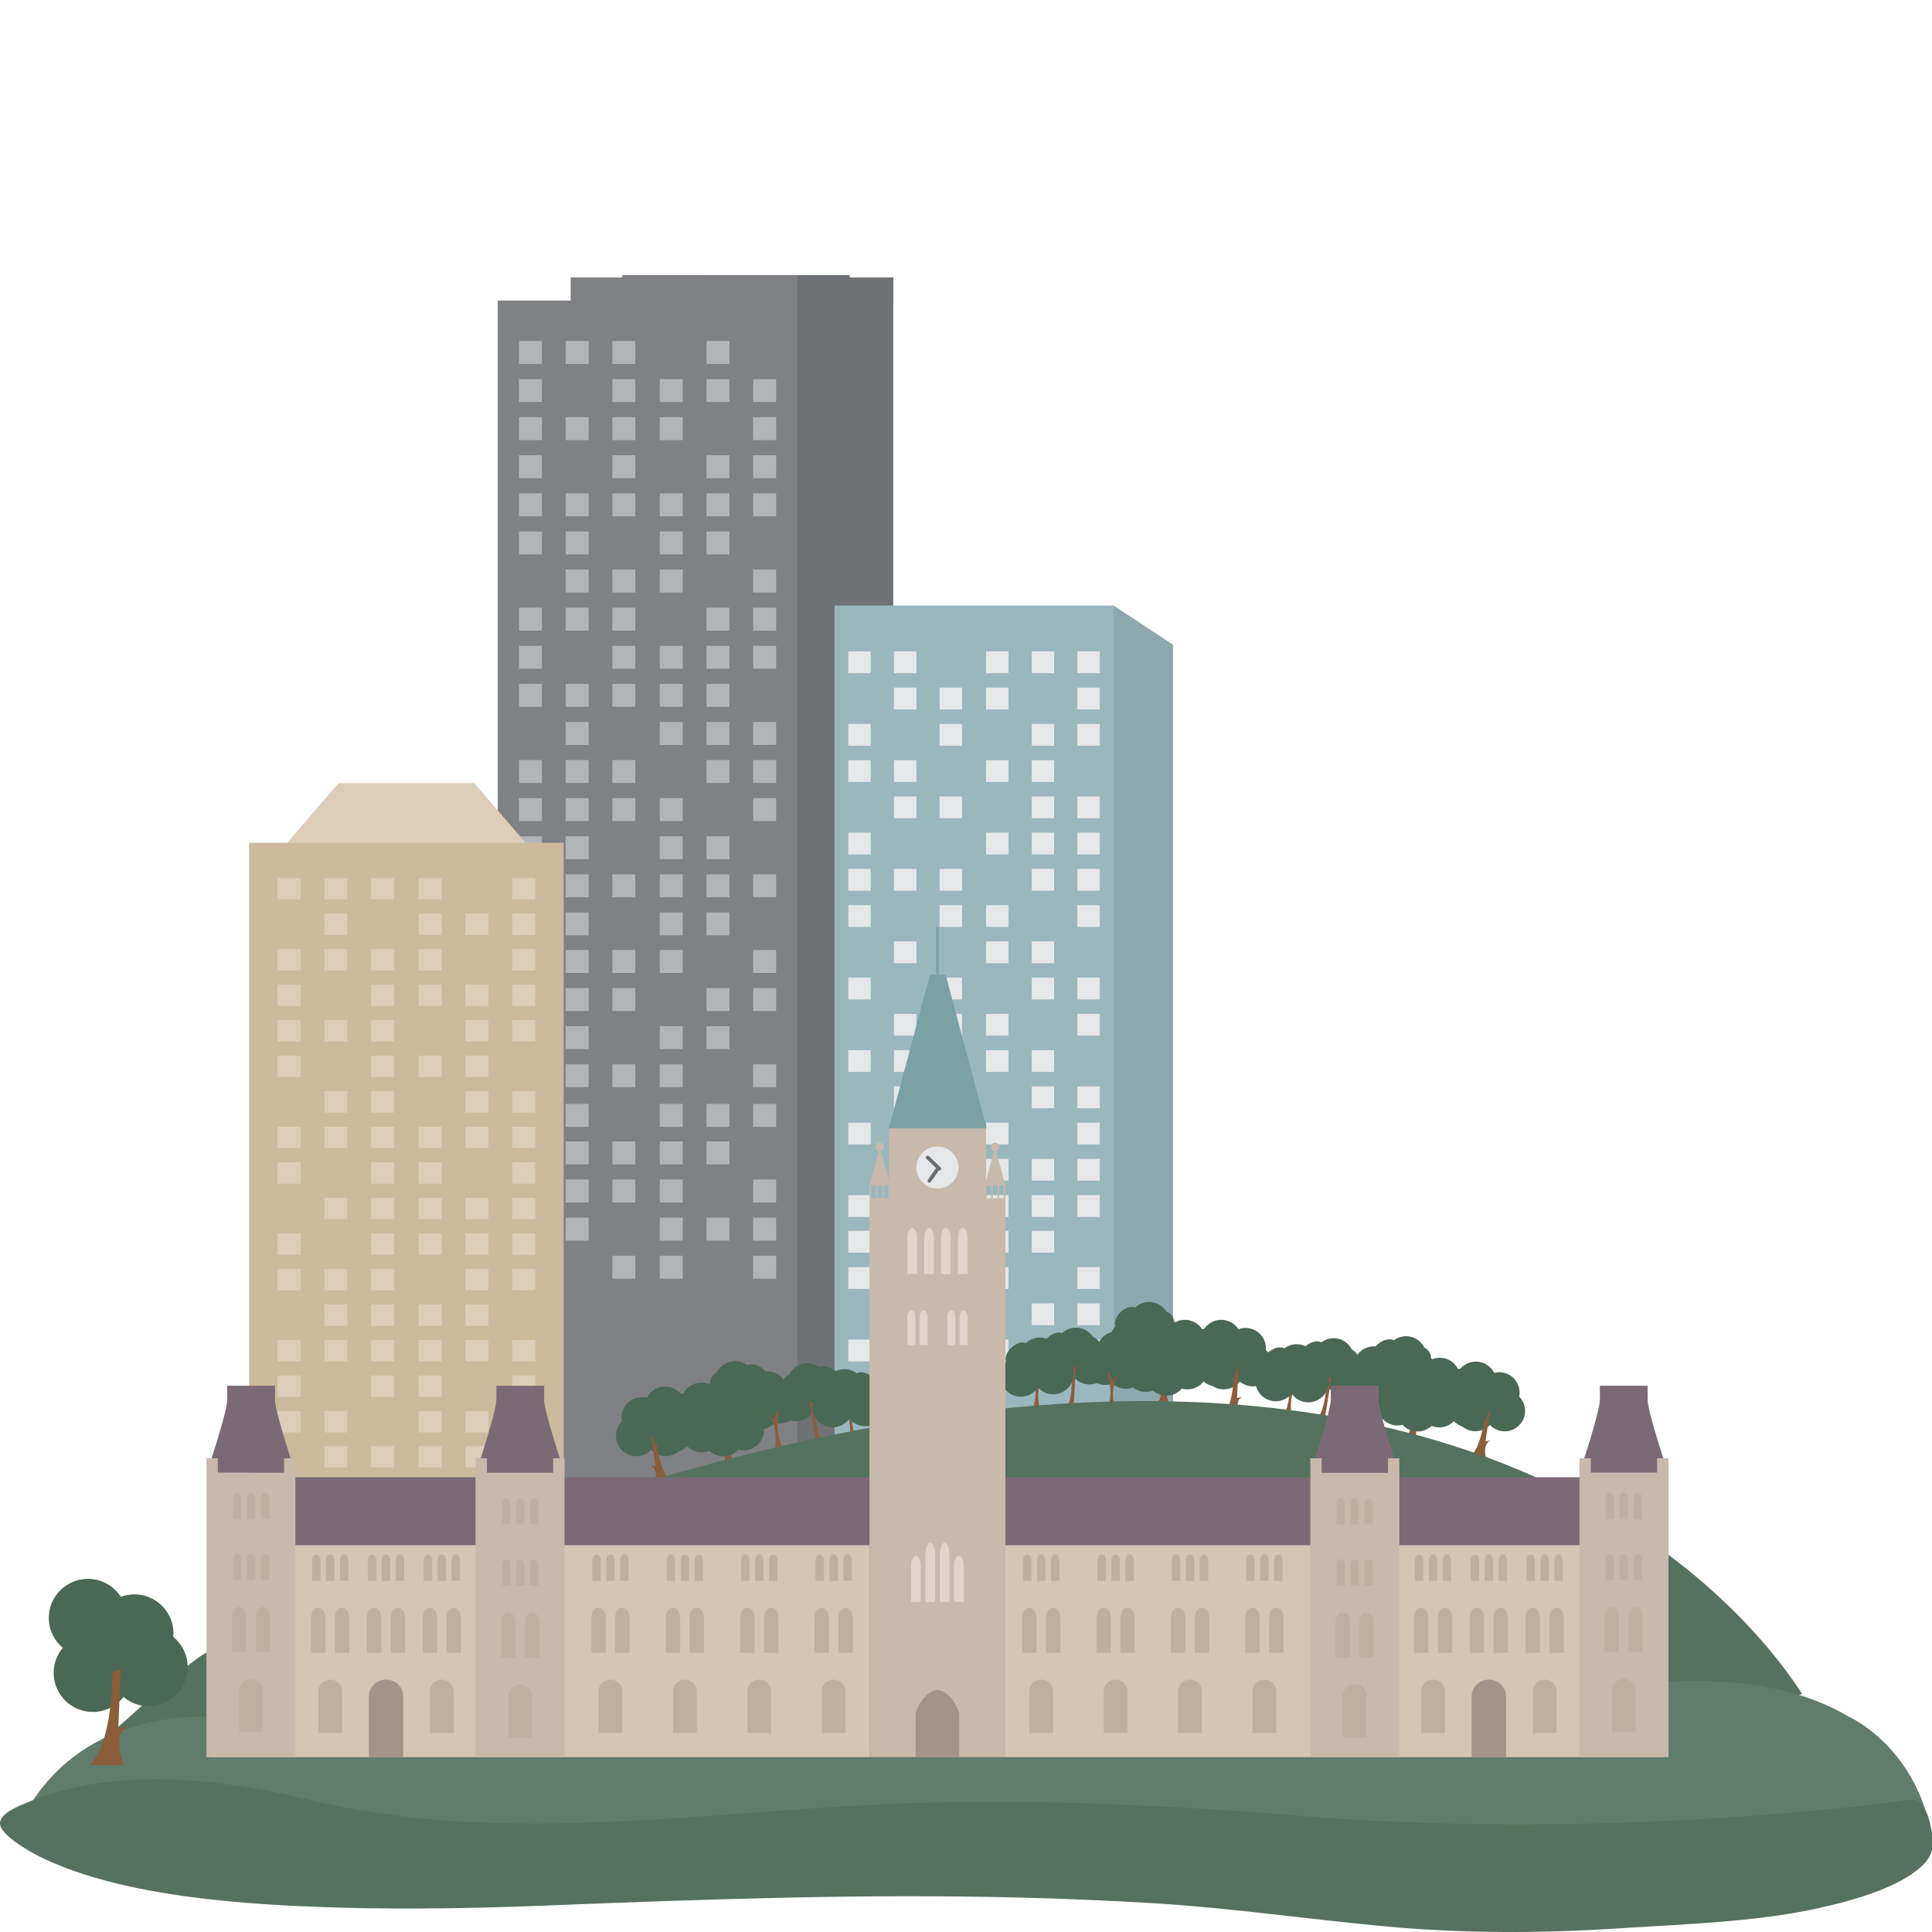 <?xml version="1.0" encoding="utf-8"?>
<!-- Generator: Adobe Illustrator 15.1.0, SVG Export Plug-In . SVG Version: 6.00 Build 0)  -->
<!DOCTYPE svg PUBLIC "-//W3C//DTD SVG 1.1//EN" "http://www.w3.org/Graphics/SVG/1.1/DTD/svg11.dtd">
<svg version="1.1" id="Layer_1" xmlns="http://www.w3.org/2000/svg" xmlns:xlink="http://www.w3.org/1999/xlink" x="0px" y="0px"
	 width="300px" height="300px" viewBox="0 0 300 300" enable-background="new 0 0 300 300" xml:space="preserve">
<g>
	<g>
		<polygon fill="#6F7275" points="108.931,42.714 108.931,46.672 108.931,47.517 108.931,230.254 138.707,230.254 138.707,47.517 
			138.721,47.517 138.721,43.082 131.954,43.082 131.954,42.714 		"/>
		<polygon fill="#808184" points="96.611,43.082 88.613,43.082 88.613,46.672 77.291,46.672 77.291,230.254 123.823,230.254 
			123.823,47.517 123.823,46.672 123.823,42.714 96.611,42.714 		"/>
		<rect x="80.592" y="52.952" fill="#B2B5B7" width="3.558" height="3.556"/>
		<rect x="95.084" y="52.952" fill="#B2B5B7" width="3.561" height="3.556"/>
		<rect x="87.834" y="52.952" fill="#B2B5B7" width="3.567" height="3.556"/>
		<rect x="80.592" y="58.87" fill="#B2B5B7" width="3.558" height="3.553"/>
		<rect x="95.084" y="58.87" fill="#B2B5B7" width="3.561" height="3.553"/>
		<rect x="80.592" y="64.784" fill="#B2B5B7" width="3.558" height="3.558"/>
		<rect x="95.084" y="64.784" fill="#B2B5B7" width="3.561" height="3.558"/>
		<rect x="87.834" y="64.784" fill="#B2B5B7" width="3.567" height="3.558"/>
		<rect x="80.592" y="70.693" fill="#B2B5B7" width="3.558" height="3.562"/>
		<rect x="95.084" y="70.693" fill="#B2B5B7" width="3.561" height="3.562"/>
		<rect x="80.592" y="76.616" fill="#B2B5B7" width="3.558" height="3.557"/>
		<rect x="95.084" y="76.616" fill="#B2B5B7" width="3.561" height="3.557"/>
		<rect x="87.834" y="76.616" fill="#B2B5B7" width="3.567" height="3.557"/>
		<rect x="80.592" y="82.531" fill="#B2B5B7" width="3.558" height="3.558"/>
		<rect x="87.834" y="82.531" fill="#B2B5B7" width="3.567" height="3.558"/>
		<rect x="95.084" y="88.443" fill="#B2B5B7" width="3.561" height="3.56"/>
		<rect x="87.834" y="88.443" fill="#B2B5B7" width="3.567" height="3.56"/>
		<rect x="80.592" y="94.362" fill="#B2B5B7" width="3.558" height="3.558"/>
		<rect x="95.084" y="94.362" fill="#B2B5B7" width="3.561" height="3.558"/>
		<rect x="87.834" y="94.362" fill="#B2B5B7" width="3.567" height="3.558"/>
		<rect x="80.592" y="100.277" fill="#B2B5B7" width="3.558" height="3.558"/>
		<rect x="95.084" y="100.277" fill="#B2B5B7" width="3.561" height="3.558"/>
		<rect x="80.592" y="106.191" fill="#B2B5B7" width="3.558" height="3.56"/>
		<rect x="95.084" y="106.191" fill="#B2B5B7" width="3.561" height="3.56"/>
		<rect x="87.834" y="106.191" fill="#B2B5B7" width="3.567" height="3.56"/>
		<rect x="87.834" y="112.106" fill="#B2B5B7" width="3.567" height="3.56"/>
		<rect x="80.592" y="118.021" fill="#B2B5B7" width="3.558" height="3.561"/>
		<rect x="95.084" y="118.021" fill="#B2B5B7" width="3.561" height="3.561"/>
		<rect x="87.834" y="118.021" fill="#B2B5B7" width="3.567" height="3.561"/>
		<rect x="80.592" y="123.938" fill="#B2B5B7" width="3.558" height="3.559"/>
		<rect x="95.084" y="123.938" fill="#B2B5B7" width="3.561" height="3.559"/>
		<rect x="87.834" y="123.938" fill="#B2B5B7" width="3.567" height="3.559"/>
		<rect x="80.592" y="129.858" fill="#B2B5B7" width="3.558" height="3.557"/>
		<rect x="87.834" y="129.858" fill="#B2B5B7" width="3.567" height="3.557"/>
		<rect x="95.084" y="135.771" fill="#B2B5B7" width="3.561" height="3.559"/>
		<rect x="87.834" y="135.771" fill="#B2B5B7" width="3.567" height="3.559"/>
		<rect x="80.592" y="141.685" fill="#B2B5B7" width="3.558" height="3.559"/>
		<rect x="87.834" y="141.685" fill="#B2B5B7" width="3.567" height="3.559"/>
		<rect x="109.703" y="52.952" fill="#B2B5B7" width="3.565" height="3.556"/>
		<rect x="116.951" y="58.87" fill="#B2B5B7" width="3.564" height="3.553"/>
		<rect x="102.455" y="58.87" fill="#B2B5B7" width="3.558" height="3.553"/>
		<rect x="109.703" y="58.87" fill="#B2B5B7" width="3.565" height="3.553"/>
		<rect x="116.951" y="64.784" fill="#B2B5B7" width="3.564" height="3.558"/>
		<rect x="102.455" y="64.784" fill="#B2B5B7" width="3.558" height="3.558"/>
		<rect x="116.951" y="70.693" fill="#B2B5B7" width="3.564" height="3.562"/>
		<rect x="109.703" y="70.693" fill="#B2B5B7" width="3.565" height="3.562"/>
		<rect x="116.951" y="76.616" fill="#B2B5B7" width="3.564" height="3.557"/>
		<rect x="102.455" y="76.616" fill="#B2B5B7" width="3.558" height="3.557"/>
		<rect x="109.703" y="76.616" fill="#B2B5B7" width="3.565" height="3.557"/>
		<rect x="102.455" y="82.531" fill="#B2B5B7" width="3.558" height="3.558"/>
		<rect x="109.703" y="82.531" fill="#B2B5B7" width="3.565" height="3.558"/>
		<rect x="116.951" y="88.443" fill="#B2B5B7" width="3.564" height="3.56"/>
		<rect x="102.455" y="88.443" fill="#B2B5B7" width="3.558" height="3.56"/>
		<rect x="116.951" y="94.362" fill="#B2B5B7" width="3.564" height="3.558"/>
		<rect x="109.703" y="94.362" fill="#B2B5B7" width="3.565" height="3.558"/>
		<rect x="116.951" y="100.277" fill="#B2B5B7" width="3.564" height="3.558"/>
		<rect x="102.455" y="100.277" fill="#B2B5B7" width="3.558" height="3.558"/>
		<rect x="109.703" y="100.277" fill="#B2B5B7" width="3.565" height="3.558"/>
		<rect x="102.455" y="106.191" fill="#B2B5B7" width="3.558" height="3.56"/>
		<rect x="109.703" y="106.191" fill="#B2B5B7" width="3.565" height="3.56"/>
		<rect x="116.951" y="112.106" fill="#B2B5B7" width="3.564" height="3.56"/>
		<rect x="102.455" y="112.106" fill="#B2B5B7" width="3.558" height="3.56"/>
		<rect x="109.703" y="112.106" fill="#B2B5B7" width="3.565" height="3.56"/>
		<rect x="116.951" y="118.021" fill="#B2B5B7" width="3.564" height="3.561"/>
		<rect x="109.703" y="118.021" fill="#B2B5B7" width="3.565" height="3.561"/>
		<rect x="116.951" y="123.938" fill="#B2B5B7" width="3.564" height="3.559"/>
		<rect x="102.455" y="123.938" fill="#B2B5B7" width="3.558" height="3.559"/>
		<rect x="102.455" y="129.858" fill="#B2B5B7" width="3.558" height="3.557"/>
		<rect x="109.703" y="129.858" fill="#B2B5B7" width="3.565" height="3.557"/>
		<rect x="116.951" y="135.771" fill="#B2B5B7" width="3.564" height="3.559"/>
		<rect x="102.455" y="135.771" fill="#B2B5B7" width="3.558" height="3.559"/>
		<rect x="109.703" y="135.771" fill="#B2B5B7" width="3.565" height="3.559"/>
		<rect x="102.455" y="141.685" fill="#B2B5B7" width="3.558" height="3.559"/>
		<rect x="109.703" y="141.685" fill="#B2B5B7" width="3.565" height="3.559"/>
		<rect x="95.084" y="147.514" fill="#B2B5B7" width="3.561" height="3.561"/>
		<rect x="87.834" y="147.514" fill="#B2B5B7" width="3.567" height="3.561"/>
		<rect x="80.592" y="153.429" fill="#B2B5B7" width="3.558" height="3.558"/>
		<rect x="95.084" y="153.429" fill="#B2B5B7" width="3.561" height="3.558"/>
		<rect x="87.834" y="153.429" fill="#B2B5B7" width="3.567" height="3.558"/>
		<rect x="80.592" y="159.347" fill="#B2B5B7" width="3.558" height="3.556"/>
		<rect x="87.834" y="159.347" fill="#B2B5B7" width="3.567" height="3.556"/>
		<rect x="95.084" y="165.261" fill="#B2B5B7" width="3.561" height="3.557"/>
		<rect x="87.834" y="165.261" fill="#B2B5B7" width="3.567" height="3.557"/>
		<rect x="116.951" y="147.514" fill="#B2B5B7" width="3.564" height="3.561"/>
		<rect x="102.455" y="147.514" fill="#B2B5B7" width="3.558" height="3.561"/>
		<rect x="116.951" y="153.429" fill="#B2B5B7" width="3.564" height="3.558"/>
		<rect x="109.703" y="153.429" fill="#B2B5B7" width="3.565" height="3.558"/>
		<rect x="102.455" y="159.347" fill="#B2B5B7" width="3.558" height="3.556"/>
		<rect x="109.703" y="159.347" fill="#B2B5B7" width="3.565" height="3.556"/>
		<rect x="116.951" y="165.261" fill="#B2B5B7" width="3.564" height="3.557"/>
		<rect x="102.455" y="165.261" fill="#B2B5B7" width="3.558" height="3.557"/>
		<rect x="80.592" y="171.416" fill="#B2B5B7" width="3.558" height="3.559"/>
		<rect x="87.834" y="171.416" fill="#B2B5B7" width="3.567" height="3.559"/>
		<rect x="116.951" y="171.416" fill="#B2B5B7" width="3.564" height="3.559"/>
		<rect x="102.455" y="171.416" fill="#B2B5B7" width="3.558" height="3.559"/>
		<rect x="109.703" y="171.416" fill="#B2B5B7" width="3.565" height="3.559"/>
		<rect x="80.592" y="177.242" fill="#B2B5B7" width="3.558" height="3.562"/>
		<rect x="95.084" y="177.242" fill="#B2B5B7" width="3.561" height="3.562"/>
		<rect x="87.834" y="177.242" fill="#B2B5B7" width="3.567" height="3.562"/>
		<rect x="95.084" y="183.161" fill="#B2B5B7" width="3.561" height="3.556"/>
		<rect x="87.834" y="183.161" fill="#B2B5B7" width="3.567" height="3.556"/>
		<rect x="80.592" y="189.078" fill="#B2B5B7" width="3.558" height="3.558"/>
		<rect x="87.834" y="189.078" fill="#B2B5B7" width="3.567" height="3.558"/>
		<rect x="80.592" y="194.992" fill="#B2B5B7" width="3.558" height="3.558"/>
		<rect x="95.084" y="194.992" fill="#B2B5B7" width="3.561" height="3.558"/>
		<rect x="102.455" y="177.242" fill="#B2B5B7" width="3.558" height="3.562"/>
		<rect x="109.703" y="177.242" fill="#B2B5B7" width="3.565" height="3.562"/>
		<rect x="116.951" y="183.161" fill="#B2B5B7" width="3.564" height="3.556"/>
		<rect x="102.455" y="183.161" fill="#B2B5B7" width="3.558" height="3.556"/>
		<rect x="116.951" y="189.078" fill="#B2B5B7" width="3.564" height="3.558"/>
		<rect x="102.455" y="189.078" fill="#B2B5B7" width="3.558" height="3.558"/>
		<rect x="109.703" y="189.078" fill="#B2B5B7" width="3.565" height="3.558"/>
		<rect x="116.951" y="194.992" fill="#B2B5B7" width="3.564" height="3.558"/>
		<rect x="102.455" y="194.992" fill="#B2B5B7" width="3.558" height="3.558"/>
	</g>
	<g>
		<polygon fill="#DDCDB8" points="73.649,121.604 63.107,121.604 52.564,121.604 42.026,133.846 63.107,133.846 84.188,133.846 		
			"/>
		<polygon fill="#CDB99C" points="67.655,130.873 38.685,130.873 38.685,238.851 87.525,238.851 87.525,130.873 		"/>
		<rect x="79.547" y="136.343" fill="#DDCDB8" width="3.567" height="3.318"/>
		<rect x="65.015" y="136.343" fill="#DDCDB8" width="3.571" height="3.318"/>
		<rect x="79.547" y="141.86" fill="#DDCDB8" width="3.567" height="3.318"/>
		<rect x="65.015" y="141.86" fill="#DDCDB8" width="3.571" height="3.318"/>
		<rect x="72.278" y="141.86" fill="#DDCDB8" width="3.571" height="3.318"/>
		<rect x="79.547" y="147.378" fill="#DDCDB8" width="3.567" height="3.317"/>
		<rect x="65.015" y="147.378" fill="#DDCDB8" width="3.571" height="3.317"/>
		<rect x="79.547" y="152.894" fill="#DDCDB8" width="3.567" height="3.32"/>
		<rect x="65.015" y="152.894" fill="#DDCDB8" width="3.571" height="3.32"/>
		<rect x="72.278" y="152.894" fill="#DDCDB8" width="3.571" height="3.32"/>
		<rect x="79.547" y="158.412" fill="#DDCDB8" width="3.567" height="3.321"/>
		<rect x="72.278" y="158.412" fill="#DDCDB8" width="3.571" height="3.321"/>
		<rect x="65.015" y="163.932" fill="#DDCDB8" width="3.571" height="3.32"/>
		<rect x="72.278" y="163.932" fill="#DDCDB8" width="3.571" height="3.32"/>
		<rect x="79.547" y="169.448" fill="#DDCDB8" width="3.567" height="3.321"/>
		<rect x="72.278" y="169.448" fill="#DDCDB8" width="3.571" height="3.321"/>
		<rect x="79.547" y="174.966" fill="#DDCDB8" width="3.567" height="3.32"/>
		<rect x="65.015" y="174.966" fill="#DDCDB8" width="3.571" height="3.32"/>
		<rect x="72.278" y="174.966" fill="#DDCDB8" width="3.571" height="3.32"/>
		<rect x="79.547" y="180.486" fill="#DDCDB8" width="3.567" height="3.316"/>
		<rect x="65.015" y="180.486" fill="#DDCDB8" width="3.571" height="3.316"/>
		<rect x="79.547" y="186.004" fill="#DDCDB8" width="3.567" height="3.318"/>
		<rect x="65.015" y="186.004" fill="#DDCDB8" width="3.571" height="3.318"/>
		<rect x="72.278" y="186.004" fill="#DDCDB8" width="3.571" height="3.318"/>
		<rect x="79.547" y="191.521" fill="#DDCDB8" width="3.567" height="3.32"/>
		<rect x="65.015" y="191.521" fill="#DDCDB8" width="3.571" height="3.32"/>
		<rect x="72.278" y="191.521" fill="#DDCDB8" width="3.571" height="3.32"/>
		<rect x="79.547" y="197.034" fill="#DDCDB8" width="3.567" height="3.323"/>
		<rect x="72.278" y="197.034" fill="#DDCDB8" width="3.571" height="3.323"/>
		<rect x="65.015" y="202.555" fill="#DDCDB8" width="3.571" height="3.32"/>
		<rect x="72.278" y="202.555" fill="#DDCDB8" width="3.571" height="3.32"/>
		<rect x="79.547" y="208.072" fill="#DDCDB8" width="3.567" height="3.321"/>
		<rect x="65.015" y="208.072" fill="#DDCDB8" width="3.571" height="3.321"/>
		<rect x="72.278" y="208.072" fill="#DDCDB8" width="3.571" height="3.321"/>
		<rect x="79.547" y="213.59" fill="#DDCDB8" width="3.567" height="3.319"/>
		<rect x="65.015" y="213.59" fill="#DDCDB8" width="3.571" height="3.319"/>
		<rect x="79.547" y="219.106" fill="#DDCDB8" width="3.567" height="3.32"/>
		<rect x="65.015" y="219.106" fill="#DDCDB8" width="3.571" height="3.32"/>
		<rect x="72.278" y="219.106" fill="#DDCDB8" width="3.571" height="3.32"/>
		<rect x="43.104" y="136.343" fill="#DDCDB8" width="3.566" height="3.318"/>
		<rect x="57.629" y="136.343" fill="#DDCDB8" width="3.567" height="3.318"/>
		<rect x="50.367" y="136.343" fill="#DDCDB8" width="3.569" height="3.318"/>
		<rect x="50.367" y="141.86" fill="#DDCDB8" width="3.569" height="3.318"/>
		<rect x="43.104" y="147.378" fill="#DDCDB8" width="3.566" height="3.317"/>
		<rect x="57.629" y="147.378" fill="#DDCDB8" width="3.567" height="3.317"/>
		<rect x="50.367" y="147.378" fill="#DDCDB8" width="3.569" height="3.317"/>
		<rect x="43.104" y="152.894" fill="#DDCDB8" width="3.566" height="3.32"/>
		<rect x="57.629" y="152.894" fill="#DDCDB8" width="3.567" height="3.32"/>
		<rect x="43.104" y="158.412" fill="#DDCDB8" width="3.566" height="3.321"/>
		<rect x="57.629" y="158.412" fill="#DDCDB8" width="3.567" height="3.321"/>
		<rect x="50.367" y="158.412" fill="#DDCDB8" width="3.569" height="3.321"/>
		<rect x="43.104" y="163.932" fill="#DDCDB8" width="3.566" height="3.32"/>
		<rect x="57.629" y="163.932" fill="#DDCDB8" width="3.567" height="3.32"/>
		<rect x="57.629" y="169.448" fill="#DDCDB8" width="3.567" height="3.321"/>
		<rect x="50.367" y="169.448" fill="#DDCDB8" width="3.569" height="3.321"/>
		<rect x="43.104" y="174.966" fill="#DDCDB8" width="3.566" height="3.32"/>
		<rect x="57.629" y="174.966" fill="#DDCDB8" width="3.567" height="3.32"/>
		<rect x="50.367" y="174.966" fill="#DDCDB8" width="3.569" height="3.32"/>
		<rect x="43.104" y="180.486" fill="#DDCDB8" width="3.566" height="3.316"/>
		<rect x="57.629" y="180.486" fill="#DDCDB8" width="3.567" height="3.316"/>
		<rect x="57.629" y="186.004" fill="#DDCDB8" width="3.567" height="3.318"/>
		<rect x="50.367" y="186.004" fill="#DDCDB8" width="3.569" height="3.318"/>
		<rect x="43.104" y="191.521" fill="#DDCDB8" width="3.566" height="3.32"/>
		<rect x="57.629" y="191.521" fill="#DDCDB8" width="3.567" height="3.32"/>
		<rect x="43.104" y="197.034" fill="#DDCDB8" width="3.566" height="3.323"/>
		<rect x="57.629" y="197.034" fill="#DDCDB8" width="3.567" height="3.323"/>
		<rect x="50.367" y="197.034" fill="#DDCDB8" width="3.569" height="3.323"/>
		<rect x="57.629" y="202.555" fill="#DDCDB8" width="3.567" height="3.32"/>
		<rect x="50.367" y="202.555" fill="#DDCDB8" width="3.569" height="3.32"/>
		<rect x="43.104" y="208.072" fill="#DDCDB8" width="3.566" height="3.321"/>
		<rect x="57.629" y="208.072" fill="#DDCDB8" width="3.567" height="3.321"/>
		<rect x="50.367" y="208.072" fill="#DDCDB8" width="3.569" height="3.321"/>
		<rect x="43.104" y="213.59" fill="#DDCDB8" width="3.566" height="3.319"/>
		<rect x="57.629" y="213.59" fill="#DDCDB8" width="3.567" height="3.319"/>
		<rect x="43.104" y="219.106" fill="#DDCDB8" width="3.566" height="3.32"/>
		<rect x="50.367" y="219.106" fill="#DDCDB8" width="3.569" height="3.32"/>
		<rect x="65.015" y="224.545" fill="#DDCDB8" width="3.571" height="3.32"/>
		<rect x="72.278" y="224.545" fill="#DDCDB8" width="3.571" height="3.32"/>
		<rect x="79.547" y="230.061" fill="#DDCDB8" width="3.567" height="3.321"/>
		<rect x="72.278" y="230.061" fill="#DDCDB8" width="3.571" height="3.321"/>
		<rect x="57.629" y="224.545" fill="#DDCDB8" width="3.567" height="3.32"/>
		<rect x="50.367" y="224.545" fill="#DDCDB8" width="3.569" height="3.32"/>
		<rect x="43.104" y="230.061" fill="#DDCDB8" width="3.566" height="3.321"/>
		<rect x="57.629" y="230.061" fill="#DDCDB8" width="3.567" height="3.321"/>
		<rect x="50.367" y="230.061" fill="#DDCDB8" width="3.569" height="3.321"/>
	</g>
	<g>
		<rect x="129.579" y="94.03" fill="#9AB7BE" width="43.338" height="135.406"/>
		<rect x="167.294" y="101.146" fill="#E6E7E8" width="3.48" height="3.391"/>
		<rect x="153.115" y="101.146" fill="#E6E7E8" width="3.481" height="3.391"/>
		<rect x="160.203" y="101.146" fill="#E6E7E8" width="3.485" height="3.391"/>
		<rect x="167.294" y="106.776" fill="#E6E7E8" width="3.48" height="3.386"/>
		<rect x="153.115" y="106.776" fill="#E6E7E8" width="3.481" height="3.386"/>
		<rect x="167.294" y="112.408" fill="#E6E7E8" width="3.48" height="3.383"/>
		<rect x="160.203" y="112.408" fill="#E6E7E8" width="3.485" height="3.383"/>
		<rect x="153.115" y="118.039" fill="#E6E7E8" width="3.481" height="3.378"/>
		<rect x="160.203" y="118.039" fill="#E6E7E8" width="3.485" height="3.378"/>
		<rect x="167.294" y="123.668" fill="#E6E7E8" width="3.48" height="3.385"/>
		<rect x="160.203" y="123.668" fill="#E6E7E8" width="3.485" height="3.385"/>
		<rect x="167.294" y="129.292" fill="#E6E7E8" width="3.48" height="3.389"/>
		<rect x="153.115" y="129.292" fill="#E6E7E8" width="3.481" height="3.389"/>
		<rect x="160.203" y="129.292" fill="#E6E7E8" width="3.485" height="3.389"/>
		<rect x="167.294" y="134.922" fill="#E6E7E8" width="3.48" height="3.387"/>
		<rect x="160.203" y="134.922" fill="#E6E7E8" width="3.485" height="3.387"/>
		<rect x="167.294" y="140.55" fill="#E6E7E8" width="3.48" height="3.385"/>
		<rect x="153.115" y="140.55" fill="#E6E7E8" width="3.481" height="3.385"/>
		<rect x="153.115" y="146.18" fill="#E6E7E8" width="3.481" height="3.387"/>
		<rect x="160.203" y="146.18" fill="#E6E7E8" width="3.485" height="3.387"/>
		<rect x="167.294" y="151.806" fill="#E6E7E8" width="3.48" height="3.388"/>
		<rect x="160.203" y="151.806" fill="#E6E7E8" width="3.485" height="3.388"/>
		<rect x="167.294" y="157.438" fill="#E6E7E8" width="3.48" height="3.381"/>
		<rect x="153.115" y="157.438" fill="#E6E7E8" width="3.481" height="3.381"/>
		<rect x="153.115" y="163.064" fill="#E6E7E8" width="3.481" height="3.388"/>
		<rect x="160.203" y="163.064" fill="#E6E7E8" width="3.485" height="3.388"/>
		<rect x="167.294" y="168.694" fill="#E6E7E8" width="3.48" height="3.387"/>
		<rect x="160.203" y="168.694" fill="#E6E7E8" width="3.485" height="3.387"/>
		<rect x="167.294" y="174.322" fill="#E6E7E8" width="3.48" height="3.384"/>
		<rect x="153.115" y="174.322" fill="#E6E7E8" width="3.481" height="3.384"/>
		<rect x="167.294" y="179.951" fill="#E6E7E8" width="3.48" height="3.382"/>
		<rect x="153.115" y="179.951" fill="#E6E7E8" width="3.481" height="3.382"/>
		<rect x="160.203" y="179.951" fill="#E6E7E8" width="3.485" height="3.382"/>
		<rect x="167.294" y="185.579" fill="#E6E7E8" width="3.48" height="3.391"/>
		<rect x="153.115" y="185.579" fill="#E6E7E8" width="3.481" height="3.391"/>
		<rect x="160.203" y="185.579" fill="#E6E7E8" width="3.485" height="3.391"/>
		<rect x="131.718" y="101.146" fill="#E6E7E8" width="3.484" height="3.391"/>
		<rect x="138.812" y="101.146" fill="#E6E7E8" width="3.486" height="3.391"/>
		<rect x="145.905" y="106.776" fill="#E6E7E8" width="3.481" height="3.386"/>
		<rect x="138.812" y="106.776" fill="#E6E7E8" width="3.486" height="3.386"/>
		<rect x="131.718" y="112.408" fill="#E6E7E8" width="3.484" height="3.383"/>
		<rect x="145.905" y="112.408" fill="#E6E7E8" width="3.481" height="3.383"/>
		<rect x="131.718" y="118.039" fill="#E6E7E8" width="3.484" height="3.378"/>
		<rect x="138.812" y="118.039" fill="#E6E7E8" width="3.486" height="3.378"/>
		<rect x="145.905" y="123.668" fill="#E6E7E8" width="3.481" height="3.385"/>
		<rect x="138.812" y="123.668" fill="#E6E7E8" width="3.486" height="3.385"/>
		<rect x="131.718" y="129.292" fill="#E6E7E8" width="3.484" height="3.389"/>
		<rect x="131.718" y="134.922" fill="#E6E7E8" width="3.484" height="3.387"/>
		<rect x="145.905" y="134.922" fill="#E6E7E8" width="3.481" height="3.387"/>
		<rect x="138.812" y="134.922" fill="#E6E7E8" width="3.486" height="3.387"/>
		<rect x="131.718" y="140.55" fill="#E6E7E8" width="3.484" height="3.385"/>
		<rect x="145.905" y="140.55" fill="#E6E7E8" width="3.481" height="3.385"/>
		<rect x="138.812" y="146.18" fill="#E6E7E8" width="3.486" height="3.387"/>
		<rect x="131.718" y="151.806" fill="#E6E7E8" width="3.484" height="3.388"/>
		<rect x="145.905" y="151.806" fill="#E6E7E8" width="3.481" height="3.388"/>
		<rect x="145.905" y="157.438" fill="#E6E7E8" width="3.481" height="3.381"/>
		<rect x="138.812" y="157.438" fill="#E6E7E8" width="3.486" height="3.381"/>
		<rect x="131.718" y="163.064" fill="#E6E7E8" width="3.484" height="3.388"/>
		<rect x="138.812" y="163.064" fill="#E6E7E8" width="3.486" height="3.388"/>
		<rect x="145.905" y="168.694" fill="#E6E7E8" width="3.481" height="3.387"/>
		<rect x="138.812" y="168.694" fill="#E6E7E8" width="3.486" height="3.387"/>
		<rect x="131.718" y="174.322" fill="#E6E7E8" width="3.484" height="3.384"/>
		<rect x="145.905" y="174.322" fill="#E6E7E8" width="3.481" height="3.384"/>
		<rect x="138.812" y="179.951" fill="#E6E7E8" width="3.486" height="3.382"/>
		<rect x="131.718" y="185.579" fill="#E6E7E8" width="3.484" height="3.391"/>
		<rect x="145.905" y="185.579" fill="#E6E7E8" width="3.481" height="3.391"/>
		<rect x="153.115" y="191.126" fill="#E6E7E8" width="3.481" height="3.386"/>
		<rect x="160.203" y="191.126" fill="#E6E7E8" width="3.485" height="3.386"/>
		<rect x="167.294" y="196.755" fill="#E6E7E8" width="3.48" height="3.386"/>
		<rect x="153.115" y="196.755" fill="#E6E7E8" width="3.481" height="3.386"/>
		<rect x="167.294" y="202.387" fill="#E6E7E8" width="3.48" height="3.384"/>
		<rect x="160.203" y="202.387" fill="#E6E7E8" width="3.485" height="3.384"/>
		<rect x="167.294" y="208.011" fill="#E6E7E8" width="3.48" height="3.387"/>
		<rect x="153.115" y="208.011" fill="#E6E7E8" width="3.481" height="3.387"/>
		<rect x="160.203" y="208.011" fill="#E6E7E8" width="3.485" height="3.387"/>
		<rect x="131.718" y="191.126" fill="#E6E7E8" width="3.484" height="3.386"/>
		<rect x="138.812" y="191.126" fill="#E6E7E8" width="3.486" height="3.386"/>
		<rect x="131.718" y="196.755" fill="#E6E7E8" width="3.484" height="3.386"/>
		<rect x="145.905" y="196.755" fill="#E6E7E8" width="3.481" height="3.386"/>
		<rect x="145.905" y="202.387" fill="#E6E7E8" width="3.481" height="3.384"/>
		<rect x="138.812" y="202.387" fill="#E6E7E8" width="3.486" height="3.384"/>
		<rect x="131.718" y="208.011" fill="#E6E7E8" width="3.484" height="3.387"/>
		<rect x="145.905" y="208.011" fill="#E6E7E8" width="3.481" height="3.387"/>
		<polygon fill="#8DA9AE" points="172.917,94.03 182.15,100.104 182.15,229.437 172.917,229.437 		"/>
	</g>
	<g>
		<g>
			<path fill="#496855" d="M196.555,209.642c0.006-0.086,0.025-0.17,0.025-0.263c0-1.76-1.423-3.179-3.181-3.179
				c-0.387,0-0.749,0.074-1.093,0.203c-0.564-0.88-1.547-1.465-2.667-1.465c-1.756,0-3.183,1.424-3.183,3.18
				c0,0.977,0.446,1.838,1.136,2.423c-0.454,0.549-0.743,1.248-0.743,2.019c0,1.757,1.428,3.182,3.183,3.182
				c1.013,0,1.905-0.48,2.484-1.218c0.555,0.462,1.255,0.749,2.029,0.749c1.759,0,3.183-1.423,3.183-3.182
				C197.729,211.099,197.262,210.225,196.555,209.642z"/>
			<path fill="#8A5D3B" d="M191.611,212.511c0,0,0.098,5.622-1.824,7.545h2.764c0,0-1.04-2.516,0.344-3.154l-0.806,0.195
				l0.212-4.832L191.611,212.511z"/>
		</g>
		<path fill="#496855" d="M190.919,209.642c0.01-0.086,0.027-0.17,0.027-0.263c0-1.76-1.425-3.179-3.183-3.179
			c-0.383,0-0.748,0.074-1.089,0.203c-0.567-0.88-1.549-1.465-2.669-1.465c-1.758,0-3.181,1.424-3.181,3.18
			c0,0.977,0.446,1.838,1.134,2.423c-0.458,0.549-0.742,1.248-0.742,2.019c0,1.757,1.425,3.182,3.18,3.182
			c1.013,0,1.903-0.48,2.487-1.218c0.552,0.462,1.252,0.749,2.024,0.749c1.761,0,3.181-1.423,3.181-3.182
			C192.089,211.099,191.629,210.225,190.919,209.642z"/>
		<g>
			<path fill="#496855" d="M176.571,209.805c-0.072-1.69-1.454-3.043-3.166-3.043c-1.402,0-2.579,0.913-3.002,2.173
				c-1.143,0.483-1.94,1.614-1.94,2.933c0,1.756,1.422,3.181,3.181,3.181c0.386,0,0.751-0.081,1.093-0.209
				c0.561,0.492,1.284,0.801,2.084,0.801c1.755,0,3.183-1.424,3.183-3.184C178.003,211.348,177.431,210.371,176.571,209.805z"/>
			<path fill="#8A5D3B" d="M171.225,211.939c0,0,2.367,3.256,0.49,7.55h1.519c0,0-1.316-4.883,0.85-6.169
				c0,0-0.846,0.333-1.27,1.133C172.813,214.453,172.037,212.348,171.225,211.939z"/>
		</g>
		<path fill="#8A5D3B" d="M159.6,211.969c0,0,2.365,3.254,0.492,7.545h1.519c0,0-1.318-4.882,0.85-6.164c0,0-0.85,0.332-1.27,1.133
			C161.19,214.482,160.412,212.376,159.6,211.969z"/>
		<path fill="#8A5D3B" d="M179.395,210.12c0,0,2.364,3.256,0.491,7.548h1.518c0,0-1.321-4.883,0.851-6.167
			c0,0-0.845,0.335-1.27,1.133C180.984,212.634,180.206,210.528,179.395,210.12z"/>
		<path fill="#496855" d="M182.857,210.89c-0.074-1.692-1.456-3.043-3.168-3.043c-1.402,0-2.579,0.916-3.002,2.176
			c-1.144,0.48-1.942,1.612-1.942,2.933c0,1.756,1.424,3.18,3.185,3.18c0.384,0,0.751-0.08,1.095-0.206
			c0.557,0.489,1.282,0.796,2.084,0.796c1.757,0,3.181-1.425,3.181-3.181C184.289,212.434,183.719,211.46,182.857,210.89z"/>
		<g>
			<path fill="#496855" d="M170.951,209.167c-0.068-0.712-0.546-1.306-1.202-1.534c-0.562-0.884-1.547-1.476-2.676-1.476
				c-0.835,0-1.594,0.333-2.162,0.859c-0.562-0.268-1.48-0.004-2.228,0.69c-0.772,0.715-1.103,1.652-0.829,2.23
				c-0.561,0.574-0.91,1.356-0.91,2.228c0,1.755,1.425,3.178,3.181,3.178c1.118,0,2.096-0.575,2.661-1.445
				c0.584,0.655,1.428,1.075,2.371,1.075c1.755,0,3.181-1.423,3.181-3.182C172.338,210.702,171.789,209.742,170.951,209.167z"/>
			<path fill="#8A5D3B" d="M166.273,212.284c0,0,0.739,5.128-1.134,7.205h1.503l0.417-7.205H166.273z"/>
		</g>
		<path fill="#496855" d="M182.315,205.178c-0.067-0.714-0.545-1.305-1.199-1.531c-0.566-0.887-1.553-1.476-2.682-1.476
			c-0.833,0-1.594,0.327-2.162,0.856c-0.562-0.266-1.476-0.004-2.227,0.687c-0.772,0.717-1.099,1.653-0.828,2.235
			c-0.562,0.573-0.912,1.356-0.912,2.226c0,1.759,1.428,3.182,3.183,3.182c1.118,0,2.094-0.577,2.662-1.446
			c0.583,0.651,1.427,1.076,2.368,1.076c1.756,0,3.183-1.425,3.183-3.182C183.701,206.711,183.154,205.754,182.315,205.178z"/>
		<path fill="#496855" d="M165.34,210.705c-0.071-0.718-0.547-1.306-1.199-1.534c-0.566-0.887-1.551-1.478-2.682-1.478
			c-0.835,0-1.592,0.332-2.16,0.859c-0.567-0.264-1.481-0.006-2.225,0.689c-0.774,0.716-1.104,1.651-0.832,2.23
			c-0.562,0.574-0.908,1.358-0.908,2.228c0,1.756,1.424,3.179,3.179,3.179c1.114,0,2.094-0.573,2.664-1.446
			c0.579,0.656,1.421,1.077,2.366,1.077c1.758,0,3.183-1.424,3.183-3.181C166.726,212.238,166.177,211.277,165.34,210.705z"/>
		<g>
			<g>
				<path fill="#496855" d="M96.57,220.722c-0.017-0.086-0.042-0.169-0.055-0.259c-0.182-1.748,1.083-3.316,2.827-3.5
					c0.385-0.042,0.754-0.002,1.107,0.088c0.47-0.932,1.386-1.62,2.501-1.736c1.749-0.188,3.311,1.079,3.499,2.827
					c0.104,0.969-0.25,1.872-0.873,2.522c0.513,0.502,0.87,1.164,0.951,1.931c0.186,1.747-1.08,3.317-2.826,3.504
					c-1.009,0.104-1.944-0.278-2.603-0.951c-0.5,0.517-1.164,0.877-1.936,0.96c-1.748,0.187-3.313-1.082-3.5-2.827
					C95.558,222.295,95.924,221.377,96.57,220.722z"/>
				<path fill="#8A5D3B" d="M101.792,223.05c0,0,0.493,5.602,2.611,7.314l-2.747,0.287c0,0,0.764-2.608-0.678-3.101l0.82,0.11
					l-0.724-4.783L101.792,223.05z"/>
			</g>
			<path fill="#496855" d="M102.174,220.126c-0.019-0.09-0.046-0.168-0.053-0.262c-0.187-1.743,1.079-3.314,2.826-3.501
				c0.378-0.037,0.752,0,1.105,0.091c0.469-0.931,1.385-1.619,2.498-1.737c1.748-0.185,3.314,1.08,3.498,2.829
				c0.106,0.97-0.25,1.87-0.869,2.523c0.511,0.501,0.869,1.164,0.948,1.931c0.188,1.746-1.077,3.312-2.826,3.5
				c-1.003,0.107-1.944-0.279-2.597-0.947c-0.5,0.513-1.167,0.876-1.94,0.957c-1.744,0.188-3.313-1.08-3.5-2.824
				C101.161,221.699,101.531,220.78,102.174,220.126z"/>
			<g>
				<path fill="#496855" d="M115.982,216.318c-0.104-1.69,1.127-3.181,2.828-3.363c1.395-0.146,2.662,0.637,3.215,1.845
					c1.186,0.36,2.102,1.4,2.242,2.708c0.186,1.748-1.078,3.312-2.828,3.5c-0.384,0.042-0.754,0.005-1.108-0.087
					c-0.503,0.546-1.194,0.928-1.989,1.012c-1.749,0.187-3.317-1.079-3.505-2.826C114.721,218.003,115.187,216.975,115.982,216.318z
					"/>
				<path fill="#8A5D3B" d="M121.526,217.879c0,0-2.009,3.484,0.312,7.554l-1.511,0.157c0,0,0.797-4.993-1.499-6.038
					c0,0,0.876,0.242,1.385,0.994C120.213,220.546,120.762,218.366,121.526,217.879z"/>
			</g>
			<path fill="#8A5D3B" d="M133.09,216.672c0,0-2.009,3.487,0.306,7.558l-1.505,0.159c0,0,0.793-4.995-1.498-6.04
				c0,0,0.876,0.241,1.383,0.991C131.775,219.34,132.326,217.162,133.09,216.672z"/>
			<path fill="#8A5D3B" d="M113.687,219.381c0,0-2.008,3.487,0.305,7.557l-1.506,0.159c0,0,0.797-4.993-1.498-6.038
				c0,0,0.875,0.24,1.383,0.992C112.371,222.051,112.917,219.872,113.687,219.381z"/>
			<path fill="#496855" d="M110.321,220.513c-0.104-1.689,1.129-3.18,2.826-3.36c1.399-0.147,2.667,0.637,3.217,1.843
				c1.188,0.361,2.103,1.396,2.24,2.71c0.187,1.745-1.078,3.313-2.824,3.499c-0.384,0.041-0.755,0-1.111-0.088
				c-0.505,0.548-1.195,0.928-1.989,1.014c-1.747,0.185-3.315-1.078-3.498-2.825C109.06,222.199,109.526,221.172,110.321,220.513z"
				/>
			<g>
				<path fill="#496855" d="M121.501,215.091c-0.006-0.719,0.407-1.356,1.036-1.651c0.466-0.942,1.382-1.633,2.506-1.754
					c0.833-0.089,1.619,0.162,2.239,0.624c0.533-0.322,1.471-0.159,2.287,0.452c0.845,0.629,1.272,1.525,1.064,2.134
					c0.615,0.509,1.049,1.249,1.138,2.113c0.185,1.749-1.08,3.312-2.829,3.5c-1.106,0.118-2.139-0.354-2.796-1.158
					c-0.51,0.713-1.302,1.223-2.241,1.323c-1.748,0.185-3.315-1.078-3.499-2.828C120.285,216.764,120.734,215.749,121.501,215.091z"
					/>
				<path fill="#8A5D3B" d="M126.487,217.695c0,0-0.192,5.181,1.889,7.041l-1.493,0.159l-1.183-7.118L126.487,217.695z"/>
			</g>
			<path fill="#496855" d="M110.256,214.773c-0.006-0.716,0.406-1.353,1.033-1.648c0.468-0.94,1.384-1.632,2.507-1.751
				c0.833-0.089,1.62,0.161,2.241,0.623c0.534-0.325,1.467-0.161,2.283,0.448c0.847,0.63,1.274,1.525,1.063,2.132
				c0.619,0.514,1.052,1.255,1.143,2.119c0.185,1.745-1.081,3.312-2.828,3.5c-1.114,0.117-2.144-0.354-2.8-1.158
				c-0.512,0.714-1.303,1.222-2.243,1.32c-1.744,0.188-3.313-1.08-3.499-2.824C109.042,216.446,109.486,215.437,110.256,214.773z"/>
			<path fill="#496855" d="M127.247,216.025c-0.007-0.72,0.405-1.355,1.031-1.653c0.47-0.942,1.383-1.634,2.507-1.75
				c0.833-0.092,1.62,0.158,2.242,0.622c0.533-0.322,1.467-0.162,2.287,0.45c0.845,0.632,1.27,1.526,1.057,2.133
				c0.62,0.511,1.054,1.252,1.142,2.113c0.186,1.749-1.078,3.313-2.828,3.5c-1.108,0.12-2.144-0.349-2.797-1.154
				c-0.512,0.713-1.303,1.222-2.239,1.321c-1.75,0.183-3.317-1.08-3.504-2.828C126.031,217.695,126.474,216.684,127.247,216.025z"/>
		</g>
		<g>
			<g>
				<path fill="#496855" d="M235.896,216.851c0.016-0.085,0.041-0.167,0.049-0.259c0.188-1.748-1.079-3.316-2.826-3.499
					c-0.382-0.042-0.751-0.002-1.103,0.087c-0.47-0.933-1.386-1.618-2.501-1.735c-1.747-0.188-3.313,1.082-3.501,2.825
					c-0.104,0.97,0.25,1.875,0.875,2.526c-0.513,0.5-0.871,1.163-0.951,1.928c-0.188,1.748,1.079,3.316,2.828,3.503
					c1.003,0.105,1.942-0.277,2.595-0.949c0.502,0.518,1.168,0.88,1.942,0.961c1.744,0.185,3.312-1.08,3.497-2.828
					C236.906,218.427,236.536,217.506,235.896,216.851z"/>
				<path fill="#8A5D3B" d="M230.675,219.181c0,0-0.499,5.604-2.612,7.313l2.746,0.288c0,0-0.763-2.611,0.674-3.102l-0.815,0.112
					l0.722-4.786L230.675,219.181z"/>
			</g>
			<path fill="#496855" d="M230.287,216.254c0.022-0.086,0.046-0.165,0.058-0.257c0.185-1.749-1.077-3.317-2.827-3.504
				c-0.383-0.037-0.751,0-1.106,0.09c-0.468-0.932-1.386-1.617-2.498-1.733c-1.75-0.188-3.314,1.076-3.501,2.826
				c-0.104,0.968,0.249,1.872,0.877,2.524c-0.516,0.501-0.873,1.162-0.954,1.929c-0.187,1.747,1.079,3.315,2.827,3.5
				c1.004,0.107,1.939-0.276,2.599-0.947c0.497,0.516,1.165,0.877,1.938,0.959c1.744,0.188,3.314-1.08,3.499-2.825
				C231.3,217.829,230.935,216.913,230.287,216.254z"/>
			<g>
				<path fill="#496855" d="M216.482,212.447c0.104-1.689-1.128-3.18-2.828-3.36c-1.397-0.148-2.662,0.636-3.214,1.846
					c-1.186,0.357-2.105,1.398-2.243,2.706c-0.185,1.748,1.081,3.312,2.824,3.499c0.384,0.04,0.757,0.005,1.111-0.087
					c0.507,0.545,1.191,0.929,1.991,1.013c1.747,0.186,3.315-1.081,3.499-2.828C217.74,214.133,217.278,213.105,216.482,212.447z"/>
				<path fill="#8A5D3B" d="M210.934,214.007c0,0,2.013,3.485-0.307,7.556l1.506,0.159c0,0-0.792-4.997,1.502-6.04
					c0,0-0.877,0.241-1.383,0.994C212.252,216.676,211.702,214.495,210.934,214.007z"/>
			</g>
			<path fill="#8A5D3B" d="M199.375,212.805c0,0,2.009,3.486-0.309,7.554l1.51,0.161c0,0-0.798-4.993,1.498-6.041
				c0,0-0.877,0.242-1.386,0.991C200.688,215.47,200.14,213.294,199.375,212.805z"/>
			<path fill="#8A5D3B" d="M218.776,215.511c0,0,2.013,3.486-0.309,7.559l1.508,0.16c0,0-0.794-4.997,1.498-6.043
				c0,0-0.875,0.242-1.38,0.996C220.094,218.183,219.541,216.001,218.776,215.511z"/>
			<path fill="#496855" d="M222.142,216.644c0.104-1.691-1.128-3.182-2.828-3.359c-1.394-0.15-2.662,0.636-3.216,1.843
				c-1.188,0.358-2.1,1.396-2.241,2.71c-0.187,1.743,1.081,3.312,2.828,3.498c0.386,0.042,0.755,0,1.109-0.088
				c0.507,0.548,1.195,0.926,1.989,1.015c1.749,0.186,3.317-1.078,3.503-2.829C223.399,218.328,222.938,217.3,222.142,216.644z"/>
			<g>
				<path fill="#496855" d="M210.961,211.219c0.008-0.716-0.407-1.352-1.034-1.649c-0.466-0.939-1.384-1.635-2.504-1.755
					c-0.834-0.087-1.62,0.161-2.243,0.627c-0.532-0.323-1.47-0.164-2.282,0.451c-0.847,0.626-1.275,1.522-1.065,2.131
					c-0.621,0.512-1.047,1.253-1.14,2.116c-0.188,1.745,1.077,3.311,2.826,3.498c1.111,0.119,2.143-0.353,2.802-1.156
					c0.509,0.711,1.299,1.22,2.242,1.324c1.744,0.181,3.312-1.08,3.497-2.828C212.174,212.892,211.729,211.882,210.961,211.219z"/>
				<path fill="#8A5D3B" d="M205.976,213.825c0,0,0.195,5.182-1.889,7.042l1.496,0.158l1.178-7.118L205.976,213.825z"/>
			</g>
			<path fill="#496855" d="M222.207,210.904c0.01-0.715-0.403-1.354-1.034-1.65c-0.464-0.939-1.384-1.631-2.505-1.751
				c-0.833-0.087-1.621,0.162-2.238,0.626c-0.535-0.324-1.475-0.165-2.29,0.447c-0.846,0.63-1.268,1.523-1.058,2.131
				c-0.623,0.512-1.052,1.257-1.145,2.118c-0.185,1.746,1.079,3.313,2.825,3.501c1.112,0.116,2.145-0.353,2.803-1.158
				c0.508,0.713,1.302,1.22,2.239,1.32c1.747,0.188,3.318-1.078,3.505-2.827C223.424,212.575,222.981,211.569,222.207,210.904z"/>
			<path fill="#496855" d="M205.215,212.154c0.011-0.719-0.402-1.355-1.031-1.651c-0.466-0.941-1.382-1.636-2.505-1.753
				c-0.833-0.091-1.621,0.158-2.24,0.623c-0.537-0.323-1.473-0.159-2.288,0.451c-0.846,0.632-1.271,1.525-1.058,2.132
				c-0.623,0.513-1.052,1.253-1.145,2.116c-0.187,1.747,1.077,3.314,2.825,3.499c1.11,0.12,2.145-0.35,2.803-1.153
				c0.507,0.712,1.298,1.219,2.239,1.319c1.749,0.183,3.315-1.079,3.501-2.826C206.432,213.825,205.986,212.812,205.215,212.154z"/>
		</g>
		<path fill="#55715F" d="M279.84,263.036c-10.536-16.323-69.946-89.529-247.19-6.748c-4.592,2.144-14.959,13.491-19.706,15.849
			c0,0,40.936,11.721,116.4,12.135c38.684,0.217,87.447-1.928,149.096-20.809l0.06-0.011L279.84,263.036z"/>
		<path fill="#607C6C" d="M170.421,285.853H2.104c0,0,6.178-23.936,39.381-18.53c0,0,145.925,9.994,189.162-0.794
			c0,0,35.514-12.377,56.361,0c0,0,10.81,4.651,13.127,19.324H170.421z"/>
		<g>
			<g>
				<rect x="156.117" y="239.059" fill="#D5C5B3" width="102.364" height="33.789"/>
				<rect x="156.117" y="229.386" fill="#7B6A75" width="102.364" height="10.551"/>
				<path fill="#7B6A75" d="M214.057,217.419v-2.243h-3.247h-0.926h-3.247v2.243c-0.075,2.087-3.169,11.281-3.169,11.281h6.105
					h1.545h6.105C217.224,228.7,214.132,219.506,214.057,217.419z"/>
				<polygon fill="#C8B9AA" points="215.525,226.438 215.525,228.7 205.228,228.7 205.228,226.438 203.468,226.438 203.468,228.7 
					203.468,229.386 203.468,272.848 217.286,272.848 217.286,229.386 217.286,228.7 217.286,226.438 				"/>
				<path fill="#7B6A75" d="M255.847,217.419v-2.243h-3.245h-0.928h-3.245v2.243c-0.077,2.087-3.169,11.281-3.169,11.281h6.104
					h1.545h6.105C259.014,228.7,255.924,219.506,255.847,217.419z"/>
				<polygon fill="#C8B9AA" points="257.315,226.438 257.315,228.7 247.02,228.7 247.02,226.438 245.26,226.438 245.26,228.7 
					245.26,229.386 245.26,272.848 259.077,272.848 259.077,229.386 259.077,228.7 259.077,226.438 				"/>
				<g>
					<path fill="#BFAF9F" d="M160.166,242.251c0-0.483-0.291-0.873-0.652-0.873c-0.358,0-0.651,0.39-0.651,0.873v3.213h1.304
						V242.251z"/>
					<path fill="#BFAF9F" d="M162.336,242.251c0-0.483-0.293-0.873-0.654-0.873s-0.65,0.39-0.65,0.873v3.213h1.305V242.251z"/>
					<path fill="#BFAF9F" d="M164.502,242.251c0-0.483-0.295-0.873-0.652-0.873c-0.361,0-0.654,0.39-0.654,0.873v3.213h1.307
						V242.251z"/>
				</g>
				<path fill="#BFAF9F" d="M163.521,262.581c0-0.977-0.825-1.771-1.84-1.771c-1.017,0-1.838,0.795-1.838,1.771v6.498h3.678V262.581
					z"/>
				<path fill="#BFAF9F" d="M175.071,262.581c0-0.977-0.825-1.771-1.838-1.771c-1.018,0-1.84,0.795-1.84,1.771v6.498h3.678V262.581z
					"/>
				<path fill="#BFAF9F" d="M186.62,262.581c0-0.977-0.819-1.771-1.836-1.771s-1.84,0.795-1.84,1.771v6.498h3.676V262.581z"/>
				<path fill="#BFAF9F" d="M198.17,262.581c0-0.977-0.819-1.771-1.836-1.771c-1.016,0-1.84,0.795-1.84,1.771v6.498h3.676V262.581z"
					/>
				<path fill="#BFAF9F" d="M224.361,262.581c0-0.977-0.824-1.771-1.838-1.771c-1.017,0-1.84,0.795-1.84,1.771v6.498h3.678V262.581z
					"/>
				<path fill="#A49487" d="M233.865,263.392c0-1.425-1.201-2.582-2.68-2.582c-1.476,0-2.671,1.157-2.671,2.582v9.456h5.351V263.392
					z"/>
				<path fill="#BFAF9F" d="M241.696,262.581c0-0.977-0.825-1.771-1.84-1.771c-1.019,0-1.84,0.795-1.84,1.771v6.498h3.68V262.581z"
					/>
				<g>
					<path fill="#BFAF9F" d="M160.944,251.143c0-0.829-0.499-1.499-1.116-1.499c-0.615,0-1.115,0.67-1.115,1.499v5.489h2.231
						V251.143z"/>
					<path fill="#BFAF9F" d="M164.651,251.143c0-0.829-0.501-1.499-1.118-1.499s-1.116,0.67-1.116,1.499v5.489h2.234V251.143z"/>
				</g>
				<g>
					<path fill="#BFAF9F" d="M172.497,251.143c0-0.829-0.502-1.499-1.119-1.499c-0.611,0-1.116,0.67-1.116,1.499v5.489h2.235
						V251.143z"/>
					<path fill="#BFAF9F" d="M176.2,251.143c0-0.829-0.501-1.499-1.114-1.499c-0.62,0-1.119,0.67-1.119,1.499v5.489h2.233V251.143z"
						/>
				</g>
				<g>
					<path fill="#BFAF9F" d="M184.049,251.143c0-0.829-0.499-1.499-1.116-1.499s-1.118,0.67-1.118,1.499v5.489h2.234V251.143z"/>
					<path fill="#BFAF9F" d="M187.752,251.143c0-0.829-0.501-1.499-1.118-1.499c-0.613,0-1.112,0.67-1.112,1.499v5.489h2.23V251.143
						z"/>
				</g>
				<g>
					<path fill="#BFAF9F" d="M195.6,251.143c0-0.829-0.502-1.499-1.117-1.499s-1.116,0.67-1.116,1.499v5.489h2.233V251.143z"/>
					<path fill="#BFAF9F" d="M199.303,251.143c0-0.829-0.501-1.499-1.116-1.499s-1.117,0.67-1.117,1.499v5.489h2.233V251.143z"/>
				</g>
				<g>
					<path fill="#BFAF9F" d="M221.788,251.143c0-0.829-0.499-1.499-1.118-1.499c-0.616,0-1.117,0.67-1.117,1.499v5.489h2.235
						V251.143z"/>
					<path fill="#BFAF9F" d="M225.489,251.143c0-0.829-0.499-1.499-1.114-1.499c-0.617,0-1.117,0.67-1.117,1.499v5.489h2.231
						V251.143z"/>
				</g>
				<g>
					<path fill="#BFAF9F" d="M230.45,251.143c0-0.829-0.499-1.499-1.112-1.499c-0.615,0-1.114,0.67-1.114,1.499v5.489h2.227V251.143
						z"/>
					<path fill="#BFAF9F" d="M234.156,251.143c0-0.829-0.5-1.499-1.111-1.499c-0.623,0-1.12,0.67-1.12,1.499v5.489h2.231V251.143z"
						/>
				</g>
				<g>
					<path fill="#BFAF9F" d="M239.119,251.143c0-0.829-0.497-1.499-1.116-1.499c-0.617,0-1.114,0.67-1.114,1.499v5.489h2.23V251.143
						z"/>
					<path fill="#BFAF9F" d="M242.824,251.143c0-0.829-0.503-1.499-1.118-1.499c-0.613,0-1.112,0.67-1.112,1.499v5.489h2.23V251.143
						z"/>
				</g>
				<g>
					<path fill="#BFAF9F" d="M171.715,242.251c0-0.483-0.287-0.873-0.651-0.873c-0.359,0-0.652,0.39-0.652,0.873v3.213h1.304
						V242.251z"/>
					<path fill="#BFAF9F" d="M173.887,242.251c0-0.483-0.295-0.873-0.653-0.873c-0.361,0-0.656,0.39-0.656,0.873v3.213h1.31V242.251
						z"/>
					<path fill="#BFAF9F" d="M176.051,242.251c0-0.483-0.293-0.873-0.652-0.873c-0.36,0-0.653,0.39-0.653,0.873v3.213h1.306V242.251
						z"/>
				</g>
				<g>
					<path fill="#BFAF9F" d="M183.271,242.251c0-0.483-0.297-0.873-0.654-0.873c-0.36,0-0.655,0.39-0.655,0.873v3.213h1.31V242.251z
						"/>
					<path fill="#BFAF9F" d="M185.433,242.251c0-0.483-0.291-0.873-0.648-0.873c-0.361,0-0.652,0.39-0.652,0.873v3.213h1.301
						V242.251z"/>
					<path fill="#BFAF9F" d="M187.603,242.251c0-0.483-0.293-0.873-0.654-0.873c-0.357,0-0.652,0.39-0.652,0.873v3.213h1.307
						V242.251z"/>
				</g>
				<g>
					<path fill="#BFAF9F" d="M194.821,242.251c0-0.483-0.293-0.873-0.651-0.873c-0.363,0-0.656,0.39-0.656,0.873v3.213h1.308
						V242.251z"/>
					<path fill="#BFAF9F" d="M196.987,242.251c0-0.483-0.291-0.873-0.653-0.873c-0.359,0-0.652,0.39-0.652,0.873v3.213h1.306
						V242.251z"/>
					<path fill="#BFAF9F" d="M199.153,242.251c0-0.483-0.291-0.873-0.65-0.873c-0.362,0-0.653,0.39-0.653,0.873v3.213h1.304V242.251
						z"/>
				</g>
				<g>
					<path fill="#BFAF9F" d="M221.008,242.251c0-0.483-0.291-0.873-0.649-0.873c-0.363,0-0.654,0.39-0.654,0.873v3.213h1.304
						V242.251z"/>
					<path fill="#BFAF9F" d="M223.174,242.251c0-0.483-0.291-0.873-0.65-0.873c-0.36,0-0.655,0.39-0.655,0.873v3.213h1.306V242.251z
						"/>
					<path fill="#BFAF9F" d="M225.342,242.251c0-0.483-0.291-0.873-0.65-0.873c-0.364,0-0.652,0.39-0.652,0.873v3.213h1.303V242.251
						z"/>
				</g>
				<g>
					<path fill="#BFAF9F" d="M212.184,263.306c0-0.978-0.823-1.772-1.84-1.772s-1.836,0.795-1.836,1.772v6.503h3.676V263.306z"/>
					<g>
						<path fill="#BFAF9F" d="M209.61,251.865c0-0.825-0.501-1.498-1.12-1.498c-0.613,0-1.114,0.673-1.114,1.498v5.495h2.234
							V251.865z"/>
						<path fill="#BFAF9F" d="M213.315,251.865c0-0.825-0.503-1.498-1.12-1.498c-0.611,0-1.116,0.673-1.116,1.498v5.495h2.236
							V251.865z"/>
					</g>
					<g>
						<path fill="#BFAF9F" d="M208.832,242.979c0-0.482-0.293-0.876-0.652-0.876s-0.654,0.394-0.654,0.876v3.214h1.307V242.979z"/>
						<path fill="#BFAF9F" d="M210.996,242.979c0-0.482-0.293-0.876-0.652-0.876c-0.357,0-0.652,0.394-0.652,0.876v3.214h1.305
							V242.979z"/>
						<path fill="#BFAF9F" d="M213.164,242.979c0-0.482-0.288-0.876-0.652-0.876c-0.361,0-0.654,0.394-0.654,0.876v3.214h1.307
							V242.979z"/>
					</g>
					<g>
						<path fill="#BFAF9F" d="M208.832,233.497c0-0.485-0.293-0.877-0.652-0.877s-0.654,0.392-0.654,0.877v3.21h1.307V233.497z"/>
						<path fill="#BFAF9F" d="M210.996,233.497c0-0.485-0.293-0.877-0.652-0.877c-0.357,0-0.652,0.392-0.652,0.877v3.21h1.305
							V233.497z"/>
						<path fill="#BFAF9F" d="M213.164,233.497c0-0.485-0.288-0.877-0.652-0.877c-0.361,0-0.654,0.392-0.654,0.877v3.21h1.307
							V233.497z"/>
					</g>
				</g>
				<g>
					<path fill="#BFAF9F" d="M253.974,262.465c0-0.979-0.823-1.772-1.836-1.772c-1.014,0-1.84,0.793-1.84,1.772v6.499h3.676V262.465
						z"/>
					<g>
						<path fill="#BFAF9F" d="M251.402,251.024c0-0.83-0.499-1.5-1.116-1.5c-0.615,0-1.116,0.67-1.116,1.5v5.491h2.232V251.024z"/>
						<path fill="#BFAF9F" d="M255.103,251.024c0-0.83-0.5-1.5-1.113-1.5c-0.615,0-1.112,0.67-1.112,1.5v5.491h2.226V251.024z"/>
					</g>
					<g>
						<path fill="#BFAF9F" d="M250.62,242.136c0-0.486-0.291-0.877-0.65-0.877c-0.357,0-0.646,0.391-0.646,0.877v3.214h1.297
							V242.136z"/>
						<path fill="#BFAF9F" d="M252.788,242.136c0-0.486-0.288-0.877-0.65-0.877c-0.359,0-0.652,0.391-0.652,0.877v3.214h1.303
							V242.136z"/>
						<path fill="#BFAF9F" d="M254.959,242.136c0-0.486-0.293-0.877-0.653-0.877c-0.363,0-0.656,0.391-0.656,0.877v3.214h1.31
							V242.136z"/>
					</g>
					<g>
						<path fill="#BFAF9F" d="M250.62,232.649c0-0.484-0.291-0.874-0.65-0.874c-0.357,0-0.646,0.39-0.646,0.874v3.216h1.297V232.649
							z"/>
						<path fill="#BFAF9F" d="M252.788,232.649c0-0.484-0.288-0.874-0.65-0.874c-0.359,0-0.652,0.39-0.652,0.874v3.216h1.303
							V232.649z"/>
						<path fill="#BFAF9F" d="M254.959,232.649c0-0.484-0.293-0.874-0.653-0.874c-0.363,0-0.656,0.39-0.656,0.874v3.216h1.31
							V232.649z"/>
					</g>
				</g>
				<g>
					<path fill="#BFAF9F" d="M238.341,242.251c0-0.483-0.291-0.873-0.652-0.873c-0.358,0-0.655,0.39-0.655,0.873v3.213h1.308
						V242.251z"/>
					<path fill="#BFAF9F" d="M240.505,242.251c0-0.483-0.291-0.873-0.648-0.873c-0.361,0-0.654,0.39-0.654,0.873v3.213h1.303
						V242.251z"/>
					<path fill="#BFAF9F" d="M242.673,242.251c0-0.483-0.291-0.873-0.65-0.873c-0.357,0-0.652,0.39-0.652,0.873v3.213h1.303V242.251
						z"/>
				</g>
				<g>
					<path fill="#BFAF9F" d="M229.676,242.251c0-0.483-0.295-0.873-0.654-0.873c-0.357,0-0.65,0.39-0.65,0.873v3.213h1.305V242.251z
						"/>
					<path fill="#BFAF9F" d="M231.841,242.251c0-0.483-0.291-0.873-0.655-0.873c-0.357,0-0.646,0.39-0.646,0.873v3.213h1.302
						V242.251z"/>
					<path fill="#BFAF9F" d="M234.009,242.251c0-0.483-0.291-0.873-0.653-0.873c-0.357,0-0.652,0.39-0.652,0.873v3.213h1.306
						V242.251z"/>
				</g>
			</g>
			<g>
				<rect x="32.65" y="239.059" fill="#D5C5B3" width="102.364" height="33.789"/>
				<rect x="32.65" y="229.386" fill="#7B6A75" width="102.364" height="10.551"/>
				<path fill="#7B6A75" d="M77.075,217.419v-2.243h3.246h0.928h3.247v2.243c0.076,2.087,3.168,11.281,3.168,11.281h-6.106h-1.544
					h-6.106C73.907,228.7,77,219.506,77.075,217.419z"/>
				<polygon fill="#C8B9AA" points="75.605,226.438 75.605,228.7 85.902,228.7 85.902,226.438 87.664,226.438 87.664,228.7 
					87.664,229.386 87.664,272.848 73.845,272.848 73.845,229.386 73.845,228.7 73.845,226.438 				"/>
				<path fill="#7B6A75" d="M35.284,217.419v-2.243h3.247h0.924H42.7v2.243c0.079,2.087,3.17,11.281,3.17,11.281h-6.104h-1.545
					h-6.105C32.117,228.7,35.207,219.506,35.284,217.419z"/>
				<polygon fill="#C8B9AA" points="33.812,226.438 33.812,228.7 44.114,228.7 44.114,226.438 45.87,226.438 45.87,228.7 
					45.87,229.386 45.87,272.848 32.054,272.848 32.054,229.386 32.054,228.7 32.054,226.438 				"/>
				<g>
					<path fill="#BFAF9F" d="M130.963,242.251c0-0.483,0.293-0.873,0.652-0.873c0.362,0,0.655,0.39,0.655,0.873v3.213h-1.307
						V242.251z"/>
					<path fill="#BFAF9F" d="M128.797,242.251c0-0.483,0.295-0.873,0.653-0.873c0.36,0,0.653,0.39,0.653,0.873v3.213h-1.307V242.251
						z"/>
					<path fill="#BFAF9F" d="M126.629,242.251c0-0.483,0.295-0.873,0.653-0.873c0.362,0,0.654,0.39,0.654,0.873v3.213h-1.307
						V242.251z"/>
				</g>
				<path fill="#BFAF9F" d="M127.612,262.581c0-0.977,0.822-1.771,1.838-1.771s1.84,0.795,1.84,1.771v6.498h-3.678V262.581z"/>
				<path fill="#BFAF9F" d="M116.061,262.581c0-0.977,0.822-1.771,1.84-1.771c1.014,0,1.837,0.795,1.837,1.771v6.498h-3.677V262.581
					z"/>
				<path fill="#BFAF9F" d="M104.511,262.581c0-0.977,0.824-1.771,1.84-1.771c1.015,0,1.837,0.795,1.837,1.771v6.498h-3.677V262.581
					z"/>
				<path fill="#BFAF9F" d="M92.957,262.581c0-0.977,0.824-1.771,1.839-1.771c1.017,0,1.84,0.795,1.84,1.771v6.498h-3.679V262.581z"
					/>
				<path fill="#BFAF9F" d="M66.77,262.581c0-0.977,0.825-1.771,1.84-1.771c1.014,0,1.839,0.795,1.839,1.771v6.498h-3.68V262.581z"
					/>
				<path fill="#A49487" d="M57.265,263.392c0-1.425,1.199-2.582,2.675-2.582c1.482,0,2.676,1.157,2.676,2.582v9.456h-5.351V263.392
					z"/>
				<path fill="#BFAF9F" d="M49.438,262.581c0-0.977,0.822-1.771,1.838-1.771c1.014,0,1.837,0.795,1.837,1.771v6.498h-3.675V262.581
					z"/>
				<g>
					<path fill="#BFAF9F" d="M130.187,251.143c0-0.829,0.499-1.499,1.115-1.499s1.115,0.67,1.115,1.499v5.489h-2.23V251.143z"/>
					<path fill="#BFAF9F" d="M126.482,251.143c0-0.829,0.5-1.499,1.115-1.499c0.614,0,1.118,0.67,1.118,1.499v5.489h-2.233V251.143z
						"/>
				</g>
				<g>
					<path fill="#BFAF9F" d="M118.635,251.143c0-0.829,0.5-1.499,1.118-1.499c0.613,0,1.112,0.67,1.112,1.499v5.489h-2.23V251.143z"
						/>
					<path fill="#BFAF9F" d="M114.933,251.143c0-0.829,0.499-1.499,1.111-1.499c0.621,0,1.12,0.67,1.12,1.499v5.489h-2.231V251.143z
						"/>
				</g>
				<g>
					<path fill="#BFAF9F" d="M107.085,251.143c0-0.829,0.5-1.499,1.114-1.499c0.616,0,1.119,0.67,1.119,1.499v5.489h-2.233V251.143z
						"/>
					<path fill="#BFAF9F" d="M103.379,251.143c0-0.829,0.499-1.499,1.118-1.499c0.613,0,1.113,0.67,1.113,1.499v5.489h-2.23V251.143
						z"/>
				</g>
				<g>
					<path fill="#BFAF9F" d="M95.533,251.143c0-0.829,0.5-1.499,1.118-1.499c0.614,0,1.113,0.67,1.113,1.499v5.489h-2.231V251.143z"
						/>
					<path fill="#BFAF9F" d="M91.829,251.143c0-0.829,0.5-1.499,1.115-1.499c0.618,0,1.118,0.67,1.118,1.499v5.489h-2.233V251.143z"
						/>
				</g>
				<g>
					<path fill="#BFAF9F" d="M69.346,251.143c0-0.829,0.499-1.499,1.115-1.499c0.614,0,1.114,0.67,1.114,1.499v5.489h-2.229V251.143
						z"/>
					<path fill="#BFAF9F" d="M65.642,251.143c0-0.829,0.5-1.499,1.116-1.499c0.616,0,1.115,0.67,1.115,1.499v5.489h-2.23V251.143z"
						/>
				</g>
				<g>
					<path fill="#BFAF9F" d="M60.681,251.143c0-0.829,0.499-1.499,1.113-1.499c0.618,0,1.117,0.67,1.117,1.499v5.489h-2.23V251.143z
						"/>
					<path fill="#BFAF9F" d="M56.974,251.143c0-0.829,0.5-1.499,1.118-1.499c0.617,0,1.115,0.67,1.115,1.499v5.489h-2.233V251.143z"
						/>
				</g>
				<g>
					<path fill="#BFAF9F" d="M52.011,251.143c0-0.829,0.5-1.499,1.116-1.499s1.115,0.67,1.115,1.499v5.489h-2.231V251.143z"/>
					<path fill="#BFAF9F" d="M48.311,251.143c0-0.829,0.496-1.499,1.114-1.499c0.613,0,1.112,0.67,1.112,1.499v5.489h-2.226V251.143
						z"/>
				</g>
				<g>
					<path fill="#BFAF9F" d="M119.413,242.251c0-0.483,0.292-0.873,0.651-0.873c0.362,0,0.654,0.39,0.654,0.873v3.213h-1.305
						V242.251z"/>
					<path fill="#BFAF9F" d="M117.247,242.251c0-0.483,0.292-0.873,0.653-0.873s0.652,0.39,0.652,0.873v3.213h-1.305V242.251z"/>
					<path fill="#BFAF9F" d="M115.079,242.251c0-0.483,0.292-0.873,0.653-0.873c0.362,0,0.652,0.39,0.652,0.873v3.213h-1.305
						V242.251z"/>
				</g>
				<g>
					<path fill="#BFAF9F" d="M107.862,242.251c0-0.483,0.291-0.873,0.653-0.873c0.359,0,0.653,0.39,0.653,0.873v3.213h-1.306
						V242.251z"/>
					<path fill="#BFAF9F" d="M105.698,242.251c0-0.483,0.288-0.873,0.653-0.873c0.357,0,0.653,0.39,0.653,0.873v3.213h-1.306
						V242.251z"/>
					<path fill="#BFAF9F" d="M103.529,242.251c0-0.483,0.292-0.873,0.653-0.873c0.357,0,0.653,0.39,0.653,0.873v3.213h-1.306
						V242.251z"/>
				</g>
				<g>
					<path fill="#BFAF9F" d="M96.31,242.251c0-0.483,0.293-0.873,0.654-0.873c0.362,0,0.653,0.39,0.653,0.873v3.213H96.31V242.251z"
						/>
					<path fill="#BFAF9F" d="M94.144,242.251c0-0.483,0.295-0.873,0.653-0.873c0.363,0,0.654,0.39,0.654,0.873v3.213h-1.307V242.251
						z"/>
					<path fill="#BFAF9F" d="M91.979,242.251c0-0.483,0.291-0.873,0.649-0.873c0.362,0,0.653,0.39,0.653,0.873v3.213h-1.303V242.251
						z"/>
				</g>
				<g>
					<path fill="#BFAF9F" d="M70.125,242.251c0-0.483,0.292-0.873,0.653-0.873c0.357,0,0.649,0.39,0.649,0.873v3.213h-1.302V242.251
						z"/>
					<path fill="#BFAF9F" d="M67.956,242.251c0-0.483,0.292-0.873,0.654-0.873c0.357,0,0.652,0.39,0.652,0.873v3.213h-1.306V242.251
						z"/>
					<path fill="#BFAF9F" d="M65.791,242.251c0-0.483,0.29-0.873,0.652-0.873c0.36,0,0.653,0.39,0.653,0.873v3.213h-1.305V242.251z"
						/>
				</g>
				<g>
					<path fill="#BFAF9F" d="M78.948,263.306c0-0.978,0.824-1.772,1.839-1.772c1.011,0,1.835,0.795,1.835,1.772v6.503h-3.675
						V263.306z"/>
					<g>
						<path fill="#BFAF9F" d="M81.522,251.865c0-0.825,0.5-1.498,1.114-1.498c0.618,0,1.117,0.673,1.117,1.498v5.495h-2.231V251.865
							z"/>
						<path fill="#BFAF9F" d="M77.82,251.865c0-0.825,0.499-1.498,1.115-1.498s1.116,0.673,1.116,1.498v5.495H77.82V251.865z"/>
					</g>
					<g>
						<path fill="#BFAF9F" d="M82.302,242.979c0-0.482,0.292-0.876,0.649-0.876c0.362,0,0.654,0.394,0.654,0.876v3.214h-1.303
							V242.979z"/>
						<path fill="#BFAF9F" d="M80.133,242.979c0-0.482,0.291-0.876,0.654-0.876c0.358,0,0.65,0.394,0.65,0.876v3.214h-1.304V242.979
							z"/>
						<path fill="#BFAF9F" d="M77.97,242.979c0-0.482,0.287-0.876,0.648-0.876c0.362,0,0.653,0.394,0.653,0.876v3.214H77.97V242.979
							z"/>
					</g>
					<g>
						<path fill="#BFAF9F" d="M82.302,233.497c0-0.485,0.292-0.877,0.649-0.877c0.362,0,0.654,0.392,0.654,0.877v3.21h-1.303
							V233.497z"/>
						<path fill="#BFAF9F" d="M80.133,233.497c0-0.485,0.291-0.877,0.654-0.877c0.358,0,0.65,0.392,0.65,0.877v3.21h-1.304V233.497z
							"/>
						<path fill="#BFAF9F" d="M77.97,233.497c0-0.485,0.287-0.877,0.648-0.877c0.362,0,0.653,0.392,0.653,0.877v3.21H77.97V233.497z
							"/>
					</g>
				</g>
				<g>
					<path fill="#BFAF9F" d="M37.157,262.465c0-0.979,0.822-1.772,1.839-1.772c1.013,0,1.838,0.793,1.838,1.772v6.499h-3.677
						V262.465z"/>
					<g>
						<path fill="#BFAF9F" d="M39.73,251.024c0-0.83,0.5-1.5,1.113-1.5c0.617,0,1.118,0.67,1.118,1.5v5.491H39.73V251.024z"/>
						<path fill="#BFAF9F" d="M36.025,251.024c0-0.83,0.499-1.5,1.117-1.5c0.613,0,1.117,0.67,1.117,1.5v5.491h-2.234V251.024z"/>
					</g>
					<g>
						<path fill="#BFAF9F" d="M40.507,242.136c0-0.486,0.293-0.877,0.653-0.877c0.358,0,0.654,0.391,0.654,0.877v3.214h-1.307
							V242.136z"/>
						<path fill="#BFAF9F" d="M38.34,242.136c0-0.486,0.293-0.877,0.656-0.877c0.358,0,0.651,0.391,0.651,0.877v3.214H38.34V242.136
							z"/>
						<path fill="#BFAF9F" d="M36.174,242.136c0-0.486,0.292-0.877,0.653-0.877c0.358,0,0.652,0.391,0.652,0.877v3.214h-1.305
							V242.136z"/>
					</g>
					<g>
						<path fill="#BFAF9F" d="M40.507,232.649c0-0.484,0.293-0.874,0.653-0.874c0.358,0,0.654,0.39,0.654,0.874v3.216h-1.307
							V232.649z"/>
						<path fill="#BFAF9F" d="M38.34,232.649c0-0.484,0.293-0.874,0.656-0.874c0.358,0,0.651,0.39,0.651,0.874v3.216H38.34V232.649z
							"/>
						<path fill="#BFAF9F" d="M36.174,232.649c0-0.484,0.292-0.874,0.653-0.874c0.358,0,0.652,0.39,0.652,0.874v3.216h-1.305
							V232.649z"/>
					</g>
				</g>
				<g>
					<path fill="#BFAF9F" d="M52.791,242.251c0-0.483,0.292-0.873,0.652-0.873c0.361,0,0.653,0.39,0.653,0.873v3.213h-1.306V242.251
						z"/>
					<path fill="#BFAF9F" d="M50.623,242.251c0-0.483,0.292-0.873,0.653-0.873c0.36,0,0.651,0.39,0.651,0.873v3.213h-1.305V242.251z
						"/>
					<path fill="#BFAF9F" d="M48.458,242.251c0-0.483,0.289-0.873,0.649-0.873c0.364,0,0.654,0.39,0.654,0.873v3.213h-1.303V242.251
						z"/>
				</g>
				<g>
					<path fill="#BFAF9F" d="M61.457,242.251c0-0.483,0.293-0.873,0.652-0.873c0.362,0,0.654,0.39,0.654,0.873v3.213h-1.306V242.251
						z"/>
					<path fill="#BFAF9F" d="M59.289,242.251c0-0.483,0.293-0.873,0.651-0.873c0.362,0,0.653,0.39,0.653,0.873v3.213h-1.305V242.251
						z"/>
					<path fill="#BFAF9F" d="M57.122,242.251c0-0.483,0.295-0.873,0.653-0.873c0.362,0,0.654,0.39,0.654,0.873v3.213h-1.307V242.251
						z"/>
				</g>
			</g>
			<g>
				<g>
					<rect x="135.014" y="188.056" fill="#C8B9AA" width="21.103" height="84.792"/>
					<rect x="138.028" y="175.204" fill="#C8B9AA" width="15.073" height="13.692"/>
					<polygon fill="#7AA2A5" points="146.832,151.34 145.62,151.34 144.415,151.34 138.028,175.204 145.62,175.204 153.214,175.204 
											"/>
					<path fill="#E6E7E8" d="M148.833,181.297c0,1.804-1.463,3.264-3.27,3.264c-1.805,0-3.261-1.46-3.261-3.264
						c0-1.806,1.457-3.266,3.261-3.266C147.37,178.031,148.833,179.491,148.833,181.297z"/>
					<g>
						<path fill="#E2D4C8" d="M142.395,192.193c0-0.833-0.337-1.508-0.751-1.508c-0.418,0-0.756,0.675-0.756,1.508v5.65h1.507
							V192.193z"/>
						<path fill="#E2D4C8" d="M145.009,192.193c0-0.833-0.337-1.508-0.75-1.508c-0.418,0-0.755,0.675-0.755,1.508v5.65h1.506
							V192.193z"/>
						<path fill="#E2D4C8" d="M147.627,192.193c0-0.833-0.339-1.508-0.755-1.508c-0.415,0-0.751,0.675-0.751,1.508v5.65h1.506
							V192.193z"/>
						<path fill="#E2D4C8" d="M150.248,192.193c0-0.833-0.341-1.508-0.757-1.508c-0.417,0-0.753,0.675-0.753,1.508v5.65h1.511
							V192.193z"/>
					</g>
					<g>
						<g>
							<path fill="#E2D4C8" d="M142.134,204.589c0-0.63-0.276-1.14-0.622-1.14c-0.346,0-0.625,0.51-0.625,1.14v4.278h1.247V204.589z
								"/>
							<path fill="#E2D4C8" d="M144.042,204.589c0-0.63-0.279-1.14-0.625-1.14c-0.342,0-0.624,0.51-0.624,1.14v4.278h1.249V204.589z
								"/>
						</g>
						<g>
							<path fill="#E2D4C8" d="M148.335,204.589c0-0.63-0.279-1.14-0.622-1.14c-0.346,0-0.623,0.51-0.623,1.14v4.278h1.245V204.589z
								"/>
							<path fill="#E2D4C8" d="M150.248,204.589c0-0.63-0.283-1.14-0.626-1.14s-0.622,0.51-0.622,1.14v4.278h1.249V204.589z"/>
						</g>
					</g>
					<path fill="#E2D4C8" d="M142.977,243.093c0-0.833-0.34-1.507-0.756-1.507c-0.418,0-0.751,0.674-0.751,1.507v5.651h1.507
						V243.093z"/>
					<path fill="#E2D4C8" d="M149.666,243.093c0-0.833-0.341-1.507-0.755-1.507c-0.419,0-0.756,0.674-0.756,1.507v5.651h1.511
						V243.093z"/>
					<path fill="#E2D4C8" d="M145.205,241.481c0-1.072-0.338-1.936-0.755-1.936c-0.414,0-0.753,0.863-0.753,1.936v7.263h1.508
						V241.481z"/>
					<path fill="#E2D4C8" d="M147.434,241.481c0-1.072-0.339-1.936-0.757-1.936c-0.412,0-0.749,0.863-0.749,1.936v7.263h1.506
						V241.481z"/>
					<path fill="#A49487" d="M145.563,262.392c-2.447,0.374-3.388,3.675-3.388,3.675v6.781h3.388h3.394v-6.781
						C148.958,266.066,148.015,262.766,145.563,262.392z"/>
				</g>
				<g>
					<path fill="#C8B9AA" d="M138.211,184.073l-1.428-5.329c0.28-0.076,0.49-0.329,0.49-0.636c0-0.362-0.294-0.659-0.66-0.659
						c-0.362,0-0.663,0.297-0.663,0.659c0,0.307,0.211,0.56,0.494,0.636l-1.43,5.329H138.211z"/>
					<rect x="135.016" y="186.053" fill="#C8B9AA" width="3.195" height="2.136"/>
					<rect x="135.014" y="184.073" fill="#C8B9AA" width="0.252" height="1.979"/>
					<rect x="137.958" y="184.073" fill="#C8B9AA" width="0.253" height="1.979"/>
					<rect x="135.997" y="184.073" fill="#C8B9AA" width="0.254" height="1.979"/>
					<rect x="136.979" y="184.073" fill="#C8B9AA" width="0.252" height="1.979"/>
				</g>
				<g>
					<path fill="#C8B9AA" d="M156.117,184.073l-1.432-5.329c0.281-0.076,0.489-0.329,0.489-0.636c0-0.362-0.293-0.659-0.656-0.659
						s-0.66,0.297-0.66,0.659c0,0.307,0.208,0.56,0.489,0.636l-1.427,5.329H156.117z"/>
					<rect x="152.921" y="186.053" fill="#C8B9AA" width="3.196" height="2.136"/>
					<rect x="152.921" y="184.073" fill="#C8B9AA" width="0.253" height="1.979"/>
					<rect x="155.865" y="184.073" fill="#C8B9AA" width="0.252" height="1.979"/>
					<rect x="153.899" y="184.073" fill="#C8B9AA" width="0.252" height="1.979"/>
					<rect x="154.882" y="184.073" fill="#C8B9AA" width="0.252" height="1.979"/>
				</g>
				<rect x="145.349" y="143.911" fill="#7AA2A5" width="0.429" height="8.352"/>
				<path fill="#6D6E70" d="M146.059,181.268c0.113,0.108,0.119,0.284,0.009,0.396l0,0c-0.109,0.115-0.286,0.117-0.398,0.011
					l-1.818-1.736c-0.113-0.107-0.115-0.286-0.008-0.401l0,0c0.107-0.111,0.289-0.113,0.401-0.005L146.059,181.268z"/>
				<path fill="#6D6E70" d="M144.538,183.529c-0.081,0.117-0.25,0.143-0.378,0.052l0,0c-0.129-0.089-0.167-0.256-0.085-0.371
					l1.301-1.875c0.081-0.117,0.249-0.14,0.376-0.049l0,0c0.128,0.086,0.169,0.255,0.087,0.37L144.538,183.529z"/>
			</g>
		</g>
		<g>
			<path fill="#496855" d="M26.894,254.163c0.014-0.166,0.052-0.333,0.052-0.505c0-3.361-2.725-6.088-6.087-6.088
				c-0.737,0-1.437,0.149-2.09,0.392c-1.083-1.677-2.959-2.797-5.108-2.797c-3.363,0-6.086,2.725-6.086,6.085
				c0,1.865,0.854,3.516,2.175,4.632c-0.874,1.052-1.419,2.387-1.419,3.863c0,3.361,2.725,6.089,6.085,6.089
				c1.936,0,3.643-0.92,4.756-2.332c1.054,0.883,2.399,1.433,3.881,1.433c3.362,0,6.086-2.725,6.086-6.087
				C29.138,256.952,28.252,255.279,26.894,254.163z"/>
			<path fill="#8A5D3B" d="M17.437,259.653c0,0,0.187,10.757-3.492,14.438h5.281c0,0-1.981-4.814,0.664-6.039l-1.531,0.377
				l0.397-9.249L17.437,259.653z"/>
		</g>
		<path fill="#55715F" d="M129.958,280.56c-21.486,1.336-43.755,3.995-65.323,1.725c-5.846-0.614-11.554-1.579-17.042-2.903
			c-8.56-2.064-18.211-3.538-27.527-2.971c-6.269,0.377-12.024,1.749-17.029,3.98c-2.048,0.912-3.795,2.146-2.697,3.686
			c0.919,1.288,2.674,2.444,4.339,3.422c0.698,0.412,1.436,0.79,2.204,1.152c12.479,5.824,30.625,7.134,46.007,7.566
			c10.622,0.296,21.348,0.092,31.953-0.329c24.643-0.97,49.19-1.863,73.905-1.226c6.905,0.176,13.801,0.465,20.677,0.889
			c12.165,0.754,24.048,2.521,36.121,3.616c11.747,1.062,23.7,1.053,35.492,0.287c10.216-0.663,21.286-0.979,30.997-3.083
			c5.995-1.297,12.692-3.267,16.283-6.505c1.861-1.674,2.011-3.351,1.673-5.251c-0.264-1.472-0.503-3.062-1.628-4.41
			c-0.257-0.312-0.888-0.878-1.654-0.762c-0.019,0.002-46.99,6.968-99.125,2.156c-20.398-1.481-41.45-2.433-61.949-1.365
			C133.741,280.332,131.85,280.442,129.958,280.56z"/>
	</g>
</g>
</svg>
